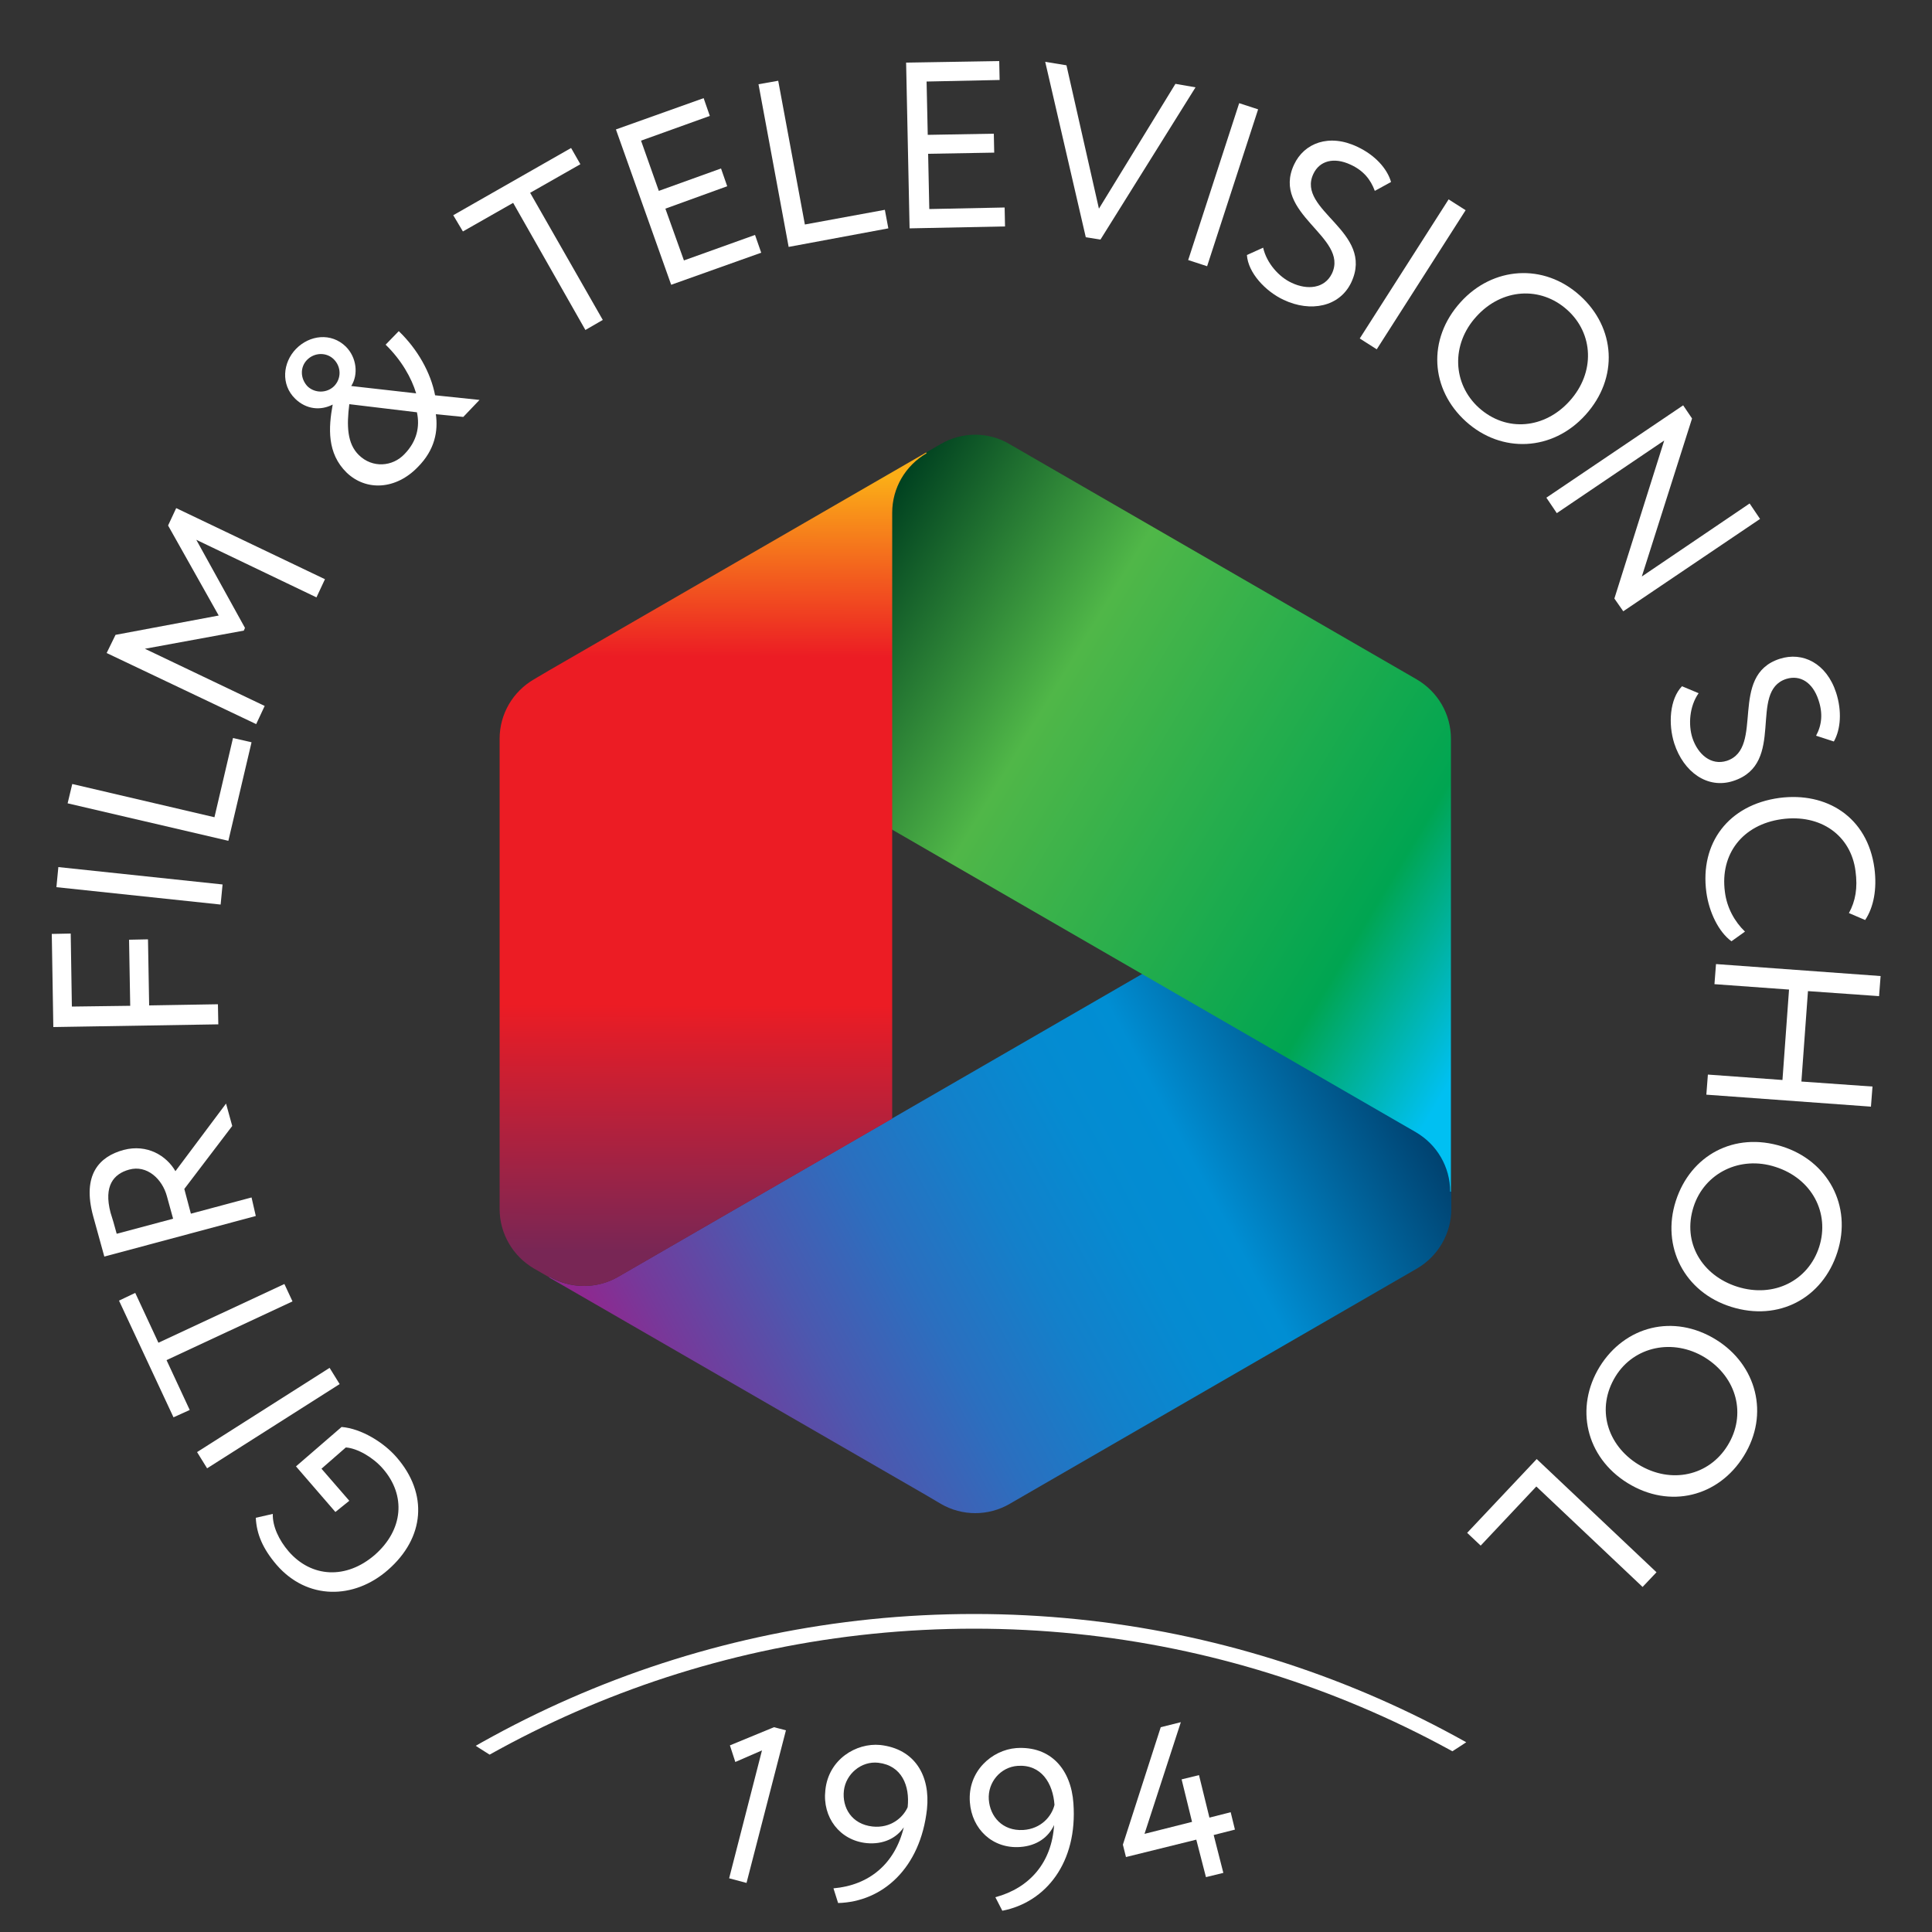 <?xml version="1.0" encoding="utf-8"?>
<!-- Generator: Adobe Illustrator 21.1.0, SVG Export Plug-In . SVG Version: 6.00 Build 0)  -->
<svg version="1.1" id="Layer_3" xmlns="http://www.w3.org/2000/svg" xmlns:xlink="http://www.w3.org/1999/xlink" x="0px" y="0px"
	 viewBox="0 0 500 500" style="enable-background:new 0 0 500 500;" xml:space="preserve">
<rect x="0" y="0" width="500" height="500" fill="#333333" stroke="none"/>
<style type="text/css">
	.st0{fill:url(#SVGID_1_);}
	.st1{fill:url(#SVGID_2_);}
	.st2{fill:url(#SVGID_3_);}
	.st3{clip-path:url(#SVGID_5_);fill:#fff;}
	.st4{fill:#fff;}
</style>
<linearGradient id="SVGID_1_" gradientUnits="userSpaceOnUse" x1="171.435" y1="376.141" x2="361.214" y2="273.681">
	<stop  offset="0" style="stop-color:#90278E"/>
	<stop  offset="7.938553e-02" style="stop-color:#753A9B"/>
	<stop  offset="0.223" style="stop-color:#4C58AF"/>
	<stop  offset="0.362" style="stop-color:#2B6FBF"/>
	<stop  offset="0.495" style="stop-color:#1380CA"/>
	<stop  offset="0.62" style="stop-color:#058BD1"/>
	<stop  offset="0.726" style="stop-color:#008ED3"/>
	<stop  offset="1" style="stop-color:#003F6C"/>
</linearGradient>
<path class="st0" d="M230.8,289.5L160,330.4c-5.5,3.2-12.3,3.2-17.8,0l-0.1,0.2l97.5,56.3l3.9,2.3c5.5,3.2,12.3,3.2,17.8,0
	l105.4-60.9c5.5-3.2,8.9-9.1,8.9-15.4v-4.6h-0.2c0-6.4-3.4-12.2-8.9-15.4L295.7,252L230.8,289.5z"/>
<linearGradient id="SVGID_2_" gradientUnits="userSpaceOnUse" x1="217.541" y1="149.874" x2="391.045" y2="253.974">
	<stop  offset="0" style="stop-color:#004120"/>
	<stop  offset="0.308" style="stop-color:#50B748"/>
	<stop  offset="0.801" style="stop-color:#00A551"/>
	<stop  offset="1" style="stop-color:#00C0F2"/>
</linearGradient>
<path class="st1" d="M243.5,114.9l-4,2.3l0.1,0.2c-5.5,3.2-8.9,9-8.9,15.4v81.8l64.9,37.5l70.8,40.9c5.5,3.2,8.9,9,8.9,15.4h0.2
	V195.7v-4.5c0-6.4-3.4-12.2-8.9-15.4l-105.4-60.9C255.8,111.7,249,111.7,243.5,114.9z"/>
<linearGradient id="SVGID_3_" gradientUnits="userSpaceOnUse" x1="183.873" y1="338.382" x2="184.547" y2="123.315">
	<stop  offset="6.666667e-02" style="stop-color:#782655"/>
	<stop  offset="0.364" style="stop-color:#EC1C24"/>
	<stop  offset="0.767" style="stop-color:#EC1C24"/>
	<stop  offset="0.783" style="stop-color:#EC1C24"/>
	<stop  offset="1" style="stop-color:#FBAE17"/>
</linearGradient>
<path class="st2" d="M142.1,173.5l-3.9,2.3c-5.5,3.2-8.9,9-8.9,15.4v121.7c0,6.3,3.4,12.2,8.9,15.4l4,2.3l0.1-0.2
	c5.5,3.2,12.3,3.2,17.8,0l70.8-40.9v-75v-81.8c0-6.4,3.4-12.2,8.9-15.4l-0.1-0.2L142.1,173.5z"/>
<g>
	<defs>
		<circle id="SVGID_4_" cx="250.6" cy="256.3" r="233.4"/>
	</defs>
	<clipPath id="SVGID_5_">
		<use xlink:href="#SVGID_4_"  style="overflow:visible;"/>
	</clipPath>
	<path class="st3" d="M252.1,940.5C108,940.5-9.3,823.2-9.3,679.1S108,417.7,252.1,417.7S513.5,535,513.5,679.1
		S396.2,940.5,252.1,940.5z M252.1,421.5C110,421.5-5.5,537-5.5,679.1S110,936.7,252.1,936.7s257.6-115.6,257.6-257.6
		S394.2,421.5,252.1,421.5z"/>
</g>
<g>
	<g>
		<path class="st4" d="M200.3,447l3.1,0.8l-10.2,39.5l-4.5-1.2l8.5-33.1l-6.9,3l-1.4-4.3L200.3,447z"/>
		<path class="st4" d="M216.9,492.5l-1.2-3.8c9.2-0.8,15.9-6.3,18.2-15.8c-1.9,2.8-5.3,4.5-9.6,4.1c-7-0.7-11.5-6.7-10.7-13.7
			c0.8-8,8-12.3,14.2-11.7c9,1,13,8,12.1,16.6C238.2,483.5,228.4,492.2,216.9,492.5z M227.3,456.2c-4.4-0.5-8.4,2.9-8.9,7.2
			c-0.5,4.4,2,8.7,7.4,9.3c4.7,0.5,7.9-2.3,9.1-5C235.5,462.2,233.4,456.9,227.3,456.2z"/>
		<path class="st4" d="M259.4,494.5l-1.8-3.5c8.9-2.4,14.6-9,15.2-18.7c-1.4,3.1-4.4,5.4-8.8,5.7c-7.1,0.5-12.5-4.6-13-11.6
			c-0.6-8,5.7-13.5,12-14c9-0.6,14.2,5.6,14.8,14.3C278.9,482,270.7,492.3,259.4,494.5z M263.4,457c-4.5,0.3-7.8,4.3-7.5,8.7
			c0.3,4.4,3.5,8.2,8.9,7.9c4.7-0.3,7.4-3.6,8.1-6.5C272.5,461.5,269.5,456.6,263.4,457z"/>
		<path class="st4" d="M309.6,476.1l-18.2,4.5l-0.8-3.2l9.8-30.4l5.2-1.3l-9.4,28.9l12.3-3.1l-2.7-11l4.5-1.1l2.7,11l5.5-1.4
			l1.1,4.5l-5.5,1.4l2.5,9.8l-4.5,1.1L309.6,476.1z"/>
	</g>
	<g>
		<path class="st4" d="M86.8,391.3l-10.2-11.8l11.8-10.2c5.1,0.4,10.9,4,14.2,7.8c8.3,9.5,7.3,20.9-2.2,29.2
			c-8.8,7.7-20.9,7.8-28.8-1.3c-3.6-4.2-5.2-8-5.4-12.2l4.4-1c-0.1,3.2,1.6,6.8,4.1,9.7c5.9,6.8,14.9,7.3,22.3,0.9
			c7.4-6.5,8.1-15.4,2.1-22.3c-2.5-2.9-6.6-5.3-9.6-5.5l-6.3,5.5l7.2,8.3L86.8,391.3z"/>
		<path class="st4" d="M53.6,380l-2.6-4.2l34.3-21.8l2.6,4.2L53.6,380z"/>
		<path class="st4" d="M44.9,366.8l-14.1-30.2l4.2-2l6,12.9l32.6-15.2l2.1,4.5l-32.6,15.2l6,12.9L44.9,366.8z"/>
		<path class="st4" d="M66.2,314.7L27,325.2c-0.6-2.2-2.6-9.4-2.9-10.5c-2.9-10.7,1.6-15.4,7.9-17.1c6.1-1.6,11.1,1.5,13.4,5.5
			l13.1-17.5l1.6,5.8l-12.4,16.3l1.7,6.4l15.7-4.2L66.2,314.7z M30.2,319.3l14.6-3.9l-1.6-5.8c-1.2-4.5-5.2-8.2-9.8-6.9
			c-4,1.1-6.6,4.2-4.8,11.1C29,315,29.7,317.4,30.2,319.3z"/>
		<path class="st4" d="M13.8,265.8l-0.4-24.1l4.9-0.1l0.3,18.9l15.1-0.2l-0.3-17.1l4.9-0.1l0.3,17.1l17.8-0.3l0.1,5.2L13.8,265.8z"
			/>
		<path class="st4" d="M14.6,229.6l0.5-5.2l42.5,4.5l-0.5,5.2L14.6,229.6z"/>
		<path class="st4" d="M17.5,207.9l1.2-5l36.8,8.6l4.8-20.5l4.8,1.1l-6,25.5L17.5,207.9z"/>
		<path class="st4" d="M27.6,169l2.3-4.7l26.7-5l-13.1-23.3l2.1-4.5l38.5,18.4l-2.2,4.7l-31.1-14.9l12.6,22.8l-0.3,0.7l-25.6,4.7
			l31,14.8l-2.2,4.7L27.6,169z"/>
		<path class="st4" d="M112.8,107.2c0.6,4.3-0.2,9.2-4.7,13.7c-5.6,5.8-13.3,6.3-18.4,1.4c-5.1-5-4.7-11.6-3.6-17.6
			c-3.1,1.6-6.8,1.3-9.7-1.5c-3.8-3.7-3.2-9.4,0.2-12.9c3.5-3.6,9.1-4.3,12.9-0.6c2.8,2.8,3.3,7.2,1.4,10.2l16.8,1.9
			c-1.2-4-3.8-8.6-7.9-12.6l3.4-3.5c4.9,4.7,8.3,10.8,9.4,16.6l11.5,1.2l-4.2,4.4L112.8,107.2z M86.5,99.9c1.9-2,1.8-5-0.1-6.9
			c-1.9-1.9-5-1.8-6.9,0.1c-1.9,1.9-1.8,4.9,0.1,6.9C81.5,101.8,84.6,101.8,86.5,99.9z M107.9,106.7l-17.5-2.1
			c-0.7,5.5-0.6,10.2,2.5,13.2c3.5,3.4,8.7,3,11.8-0.3C107.9,114.2,108.7,110.4,107.9,106.7z"/>
		<path class="st4" d="M117.3,55.7l30.5-17.4l2.4,4.2l-13,7.4L156,82.8l-4.5,2.6l-18.7-32.9l-13,7.4L117.3,55.7z"/>
		<path class="st4" d="M159.4,33.5l22.7-8.1l1.6,4.6l-17.8,6.4l4.6,13l16.1-5.8l1.6,4.6L172.2,54l4.8,13.4l18.4-6.6l1.6,4.6
			l-23.3,8.3L159.4,33.5z"/>
		<path class="st4" d="M196.3,21.8l5.1-0.9l6.9,37.2l20.7-3.8l0.9,4.8l-25.8,4.8L196.3,21.8z"/>
		<path class="st4" d="M234.5,16.2l24.1-0.4l0.1,4.9l-18.9,0.4l0.3,13.8l17.1-0.3l0.1,4.9l-17.1,0.3l0.3,14.3l19.5-0.4l0.1,4.9
			l-24.7,0.5L234.5,16.2z"/>
		<path class="st4" d="M284.8,62l-3.8-0.6L270.5,16l5.5,0.9l8.4,37.1l19.8-32.3l5.2,0.9L284.8,62z"/>
		<path class="st4" d="M320.7,26.7l4.9,1.6l-13.2,40.6l-4.9-1.6L320.7,26.7z"/>
		<path class="st4" d="M334.9,42.6c2.6-5.6,9.1-8.1,16.4-4.6c4.5,2.1,7.7,5.6,8.7,9.1l-4.2,2.3c-1.1-3-3-5.3-6.3-6.8
			c-4.3-2-8-1-9.6,2.4c-4.5,9.5,16,14.9,9.8,28.1c-3,6.3-10.5,7.8-17.5,4.5c-4.7-2.2-9.2-7-9.5-11.6l4.2-1.9c0.9,4,4.1,7.6,7.4,9.1
			c4,1.9,8.5,1.5,10.4-2.4C349.2,61.3,328.9,55.4,334.9,42.6z"/>
		<path class="st4" d="M374.9,51.6l4.4,2.8l-23,36l-4.4-2.8L374.9,51.6z"/>
		<path class="st4" d="M408.9,76.5c9.2,8.3,10.1,21.3,1.4,30.9c-8.5,9.4-21.7,10-30.9,1.7c-9.2-8.3-10.1-21.3-1.4-30.9
			C386.3,69,399.5,68,408.9,76.5z M382.7,105.5c7.2,6.5,17.1,5.4,23.5-1.7c6.7-7.4,6.2-17.5-0.6-23.6c-6.9-6.2-16.9-5.6-23.5,1.7
			C375.5,89.1,375.9,99.3,382.7,105.5z"/>
		<path class="st4" d="M417.8,154.9l12.9-40.9l-27.8,18.8l-2.7-4l35.4-23.9l2.3,3.4l-13,40.9l27.9-18.9l2.7,4l-35.4,23.9
			L417.8,154.9z"/>
		<path class="st4" d="M460.6,170.5c5.9-1.9,12.1,1.1,14.6,8.8c1.5,4.7,1.2,9.4-0.6,12.6l-4.6-1.5c1.5-2.8,1.8-5.8,0.6-9.3
			c-1.5-4.5-4.7-6.5-8.3-5.4c-10,3.2,0.1,21.9-13.7,26.4c-6.7,2.2-12.9-2.3-15.3-9.7c-1.6-5-1.2-11.5,2-14.8l4.3,1.8
			c-2.4,3.4-2.7,8.2-1.6,11.6c1.4,4.2,4.8,7.2,8.9,5.9C456.8,193.6,447.2,174.8,460.6,170.5z"/>
		<path class="st4" d="M448.1,243.6c-3.3-2.4-5.8-7.5-6.5-12.7c-1.7-12.7,5.7-22.6,18.9-24.4c12.2-1.6,22.8,4.9,24.6,18.2
			c0.7,5.4-0.2,10.1-2.4,13.4l-4.2-1.8c1.7-3.1,2.3-6.5,1.7-10.9c-1.2-9.2-9-14.8-19.1-13.4c-10.1,1.4-16,9-14.7,18.8
			c0.5,4.1,2.5,7.7,5.2,10.3L448.1,243.6z"/>
		<path class="st4" d="M461.3,279.5l1.7-23.4l-19.3-1.4l0.4-5.2l42.6,3.1l-0.4,5.2l-18.4-1.3l-1.7,23.4l18.4,1.3l-0.4,5.2l-42.6-3.1
			l0.4-5.2L461.3,279.5z"/>
		<path class="st4" d="M475.5,324.1c-3.8,11.8-15.1,18-27.5,14.1c-12.1-3.8-18.1-15.6-14.3-27.4s15.1-18,27.5-14.1
			C473,300.4,479.4,312,475.5,324.1z M438.3,312.3c-3,9.3,2.2,17.8,11.3,20.7c9.5,3,18.4-1.6,21.2-10.3c2.8-8.8-1.9-17.7-11.3-20.7
			C450.3,299,441.1,303.6,438.3,312.3z"/>
		<path class="st4" d="M451.3,376.8c-6.5,10.5-19.1,13.8-30.1,7c-10.8-6.7-13.7-19.5-7.2-30.1c6.5-10.5,19.1-13.8,30.1-7
			C454.6,353.2,458,366,451.3,376.8z M418.1,356.2c-5.1,8.3-2.2,17.8,5.9,22.8c8.5,5.2,18.3,2.9,23.1-4.9c4.9-7.9,2.5-17.6-5.9-22.8
			C433,346.3,422.9,348.4,418.1,356.2z"/>
		<path class="st4" d="M428.7,406.9l-3.6,3.8l-27.5-26L383.2,400l-3.5-3.3l18-19.1L428.7,406.9z"/>
	</g>
</g>
</svg>
